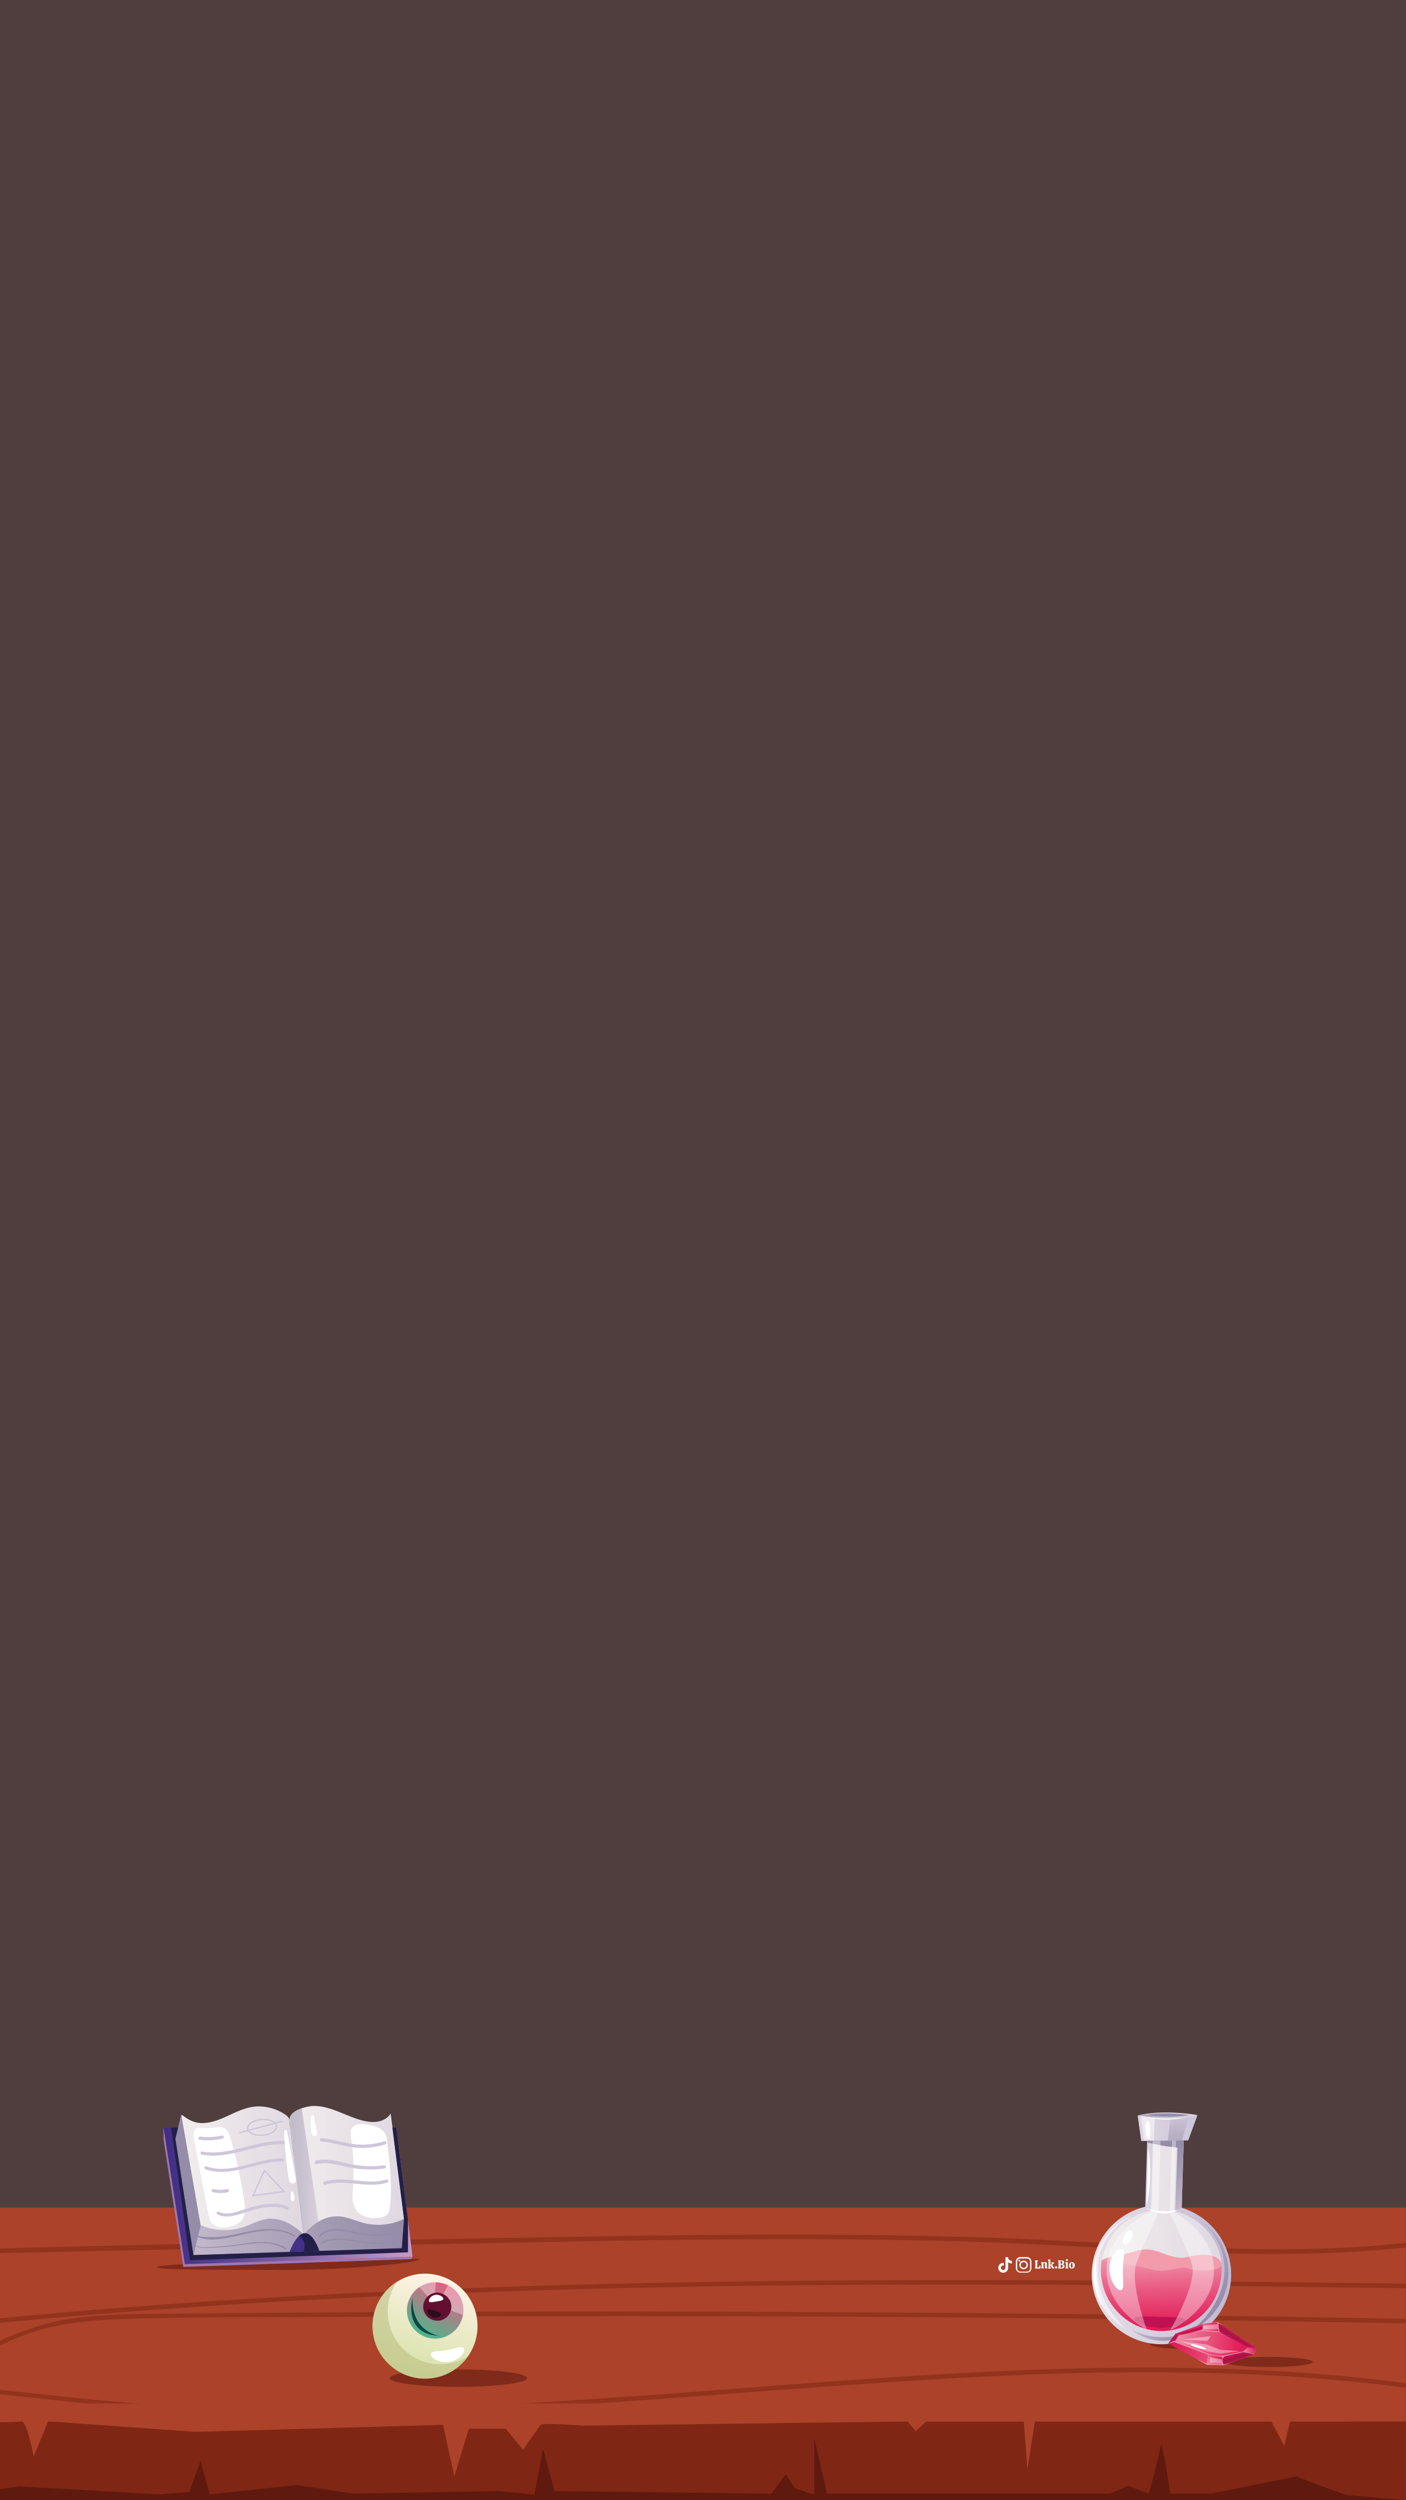 <?xml version="1.0" encoding="utf-8"?>
<!-- Generator: Adobe Illustrator 27.0.0, SVG Export Plug-In . SVG Version: 6.00 Build 0)  -->
<svg version="1.1" id="Layer_2_00000119117137276610853800000010274899971206849193_"
	 xmlns="http://www.w3.org/2000/svg" xmlns:xlink="http://www.w3.org/1999/xlink" x="0px" y="0px" viewBox="0 0 1080 1920"
	 style="enable-background:new 0 0 1080 1920;" xml:space="preserve">
<rect x="0" y="0" width="1080" height="1920" fill="#808080" stroke="none"/>
<style type="text/css">
	.st0{clip-path:url(#XMLID_00000080912766127206968130000012901786411704277947_);}
	.st1{fill:#AB4229;}
	.st2{opacity:0.58;}
	.st3{fill:#7F2714;}
	.st4{fill:#60190E;}
	.st5{opacity:0.57;fill:#60190E;enable-background:new    ;}
	.st6{fill:url(#SVGID_1_);}
	.st7{fill:url(#SVGID_00000130627683532217994450000014409243737293624452_);}
	.st8{fill:url(#SVGID_00000168837826859480080840000000671247062513072529_);}
	.st9{fill:#948CA8;}
	.st10{fill:url(#SVGID_00000083779097360221086360000011794616645148285341_);}
	.st11{fill:#232048;}
	.st12{fill:#9F76B1;}
	.st13{opacity:0.52;fill:url(#SVGID_00000120543326320212975800000013578998804470763709_);enable-background:new    ;}
	.st14{fill:#433088;}
	.st15{fill:#FFFFFF;}
	.st16{fill:#CFC6DA;}
	.st17{fill:none;stroke:#CFC6DA;stroke-width:1.09;stroke-miterlimit:10;}
	.st18{fill:none;stroke:#CFC6DA;stroke-width:1.09;stroke-linecap:round;stroke-miterlimit:10;}
	.st19{fill:url(#SVGID_00000096763506968024900950000017843972026529041309_);}
	.st20{opacity:0.59;fill:#BDC083;enable-background:new    ;}
	.st21{fill:url(#SVGID_00000041254339260193761090000003542030678934338471_);}
	.st22{fill:#074944;}
	.st23{opacity:0.36;fill:#FFFFFF;enable-background:new    ;}
	.st24{fill:#630F30;}
	.st25{fill:#2C0C1A;}
	.st26{fill:url(#SVGID_00000004520708060542655440000001272937731976360585_);}
	.st27{fill:url(#SVGID_00000178185232325319651890000018013885065616015503_);}
	.st28{fill:url(#SVGID_00000008866941257134070390000013691413293031166100_);}
	.st29{opacity:0.52;fill:url(#SVGID_00000158716198209551940390000014664056944130253718_);enable-background:new    ;}
	.st30{opacity:0.52;fill:url(#SVGID_00000056405493113696817500000007605232404550801283_);enable-background:new    ;}
	.st31{fill:url(#SVGID_00000143574989943757492400000007437749145135317672_);}
	.st32{fill:url(#SVGID_00000079475188615142580660000014559412557584930691_);}
	.st33{opacity:0.52;fill:url(#SVGID_00000032610452207249233300000017755015936950461094_);enable-background:new    ;}
	.st34{fill:url(#SVGID_00000117659935020530729730000012849544148182065554_);}
	.st35{fill:url(#SVGID_00000155142300421024725400000003303889159153187747_);}
	.st36{fill:#F29BAA;}
	.st37{fill:#C01252;}
	.st38{opacity:0.39;fill:#FFFFFF;enable-background:new    ;}
	.st39{fill:url(#SVGID_00000060727574616531888940000014769377468339509929_);}
	.st40{fill:url(#SVGID_00000069384967167659898930000007809375208721490108_);}
	.st41{fill:url(#SVGID_00000152232760169252054150000004605511112066767509_);}
	.st42{fill:url(#SVGID_00000116211943587900342330000016544607990923969688_);}
	.st43{fill:url(#SVGID_00000021114494219382170340000013422891677005108654_);}
	.st44{opacity:0.4;fill:#FFFFFF;enable-background:new    ;}
	.st45{fill:#A71640;}
	.st46{fill:#EF8AA5;}
	.st47{fill:#F7F7F7;}
</style>
<g>
	<defs>
		<rect id="XMLID_00000167392463438226168890000002338871610872007072_" width="1080" height="1920"/>
	</defs>
	<use xlink:href="#XMLID_00000167392463438226168890000002338871610872007072_"  style="overflow:visible;fill:#503E3E;"/>
	<clipPath id="XMLID_00000103263864366749162940000008798658736036849571_">
		<use xlink:href="#XMLID_00000167392463438226168890000002338871610872007072_"  style="overflow:visible;"/>
	</clipPath>
	<g style="clip-path:url(#XMLID_00000103263864366749162940000008798658736036849571_);">
		<g>
			<g>
				<g>
					<rect x="-435.8" y="1695.3" class="st1" width="1515.7" height="201.9"/>
					<g class="st2">
						<path class="st3" d="M482.1,1840.5c-102.3,7.2-205.1,12.6-307.7,9.1c-51.7-1.7-102.9-6.5-154.2-12.2
							c-51.6-5.8-102.9-9.8-154.9-10.5c-100.3-1.3-200.7-0.6-301.1-0.4v3.5c87.8,0,175.6-0.1,263.4,0.1
							c51.2,0.1,102.1,1.4,152.9,6.5c51.2,5.1,102.1,11.7,153.5,14.6c205.6,11.8,410.3-15.2,615-25.8c110.3-5.7,221.5-6.3,330.9,8.2
							v-3.5C881.8,1804,680.3,1826.6,482.1,1840.5z"/>
						<path class="st3" d="M1077.9,1780.7c-105.5-2-210.9-3.4-316.5-4.3c-105.5-0.9-211-1.3-316.5-1.3c-106,0.1-212,0.6-318.1,1.7
							c-23.3,0.2-46.8,0.2-69.9,3.4s-42.9,10.7-63.2,20.1c-23,10.7-45.5,16.6-71.8,17.1c-25,0.6-50.1-1.6-75.2-2.7
							c-94.2-4.2-188.4-6-282.8-5.4v3.5c81.2-0.5,162.5,0.7,243.6,3.8c26,0.9,51.9,2.2,77.8,3.5c23.3,1.2,47,2.1,69.9-2.5
							c22.3-4.4,40.7-15.5,61.2-23.6c23.1-9.2,48.4-12,73.6-13c51.6-2.1,103.6-1.3,155.3-1.7c53.3-0.3,106.6-0.6,159.9-0.7
							c105.5-0.2,211,0.1,316.5,0.9s211,2.1,316.5,3.9c13.2,0.2,26.4,0.5,39.6,0.7c1.3,0,2-0.8,2-1.7
							C1079.9,1781.6,1079.3,1780.7,1077.9,1780.7z"/>
						<path class="st3" d="M502.8,1753.1c-105.1,2.1-210.1,6-314.8,12.5c-52.9,3.2-105.8,7.2-158.5,11.9
							c-52.4,4.7-104.6,11-157.2,14.2c-59.4,3.6-117.5,0.9-176.1-6.9c-44-5.8-87.8-12.9-132-17.1v3.5c39.8,3.7,79.2,9.9,118.7,15.3
							c50.4,6.9,100.7,11.7,151.7,10.4c52.6-1.3,104.8-7.3,156.9-12.3c52.7-5.2,105.5-9.5,158.4-13.1
							c210.6-14.4,422.1-17.7,633.4-17.1c98.9,0.3,197.8,1.4,296.6,2.8v-3.5C887.6,1751.2,695.2,1749.2,502.8,1753.1z"/>
						<path class="st3" d="M775.2,1718.9c-104-3.9-208.2-3.3-312.2-1.6c-208.4,3.5-416.9,7.3-625.2,13.9
							c-91.2,2.9-182.4,6.6-273.5,11.5v3.5c183.9-9.9,368-14.7,552.2-18.5c103.9-2.1,207.7-4.3,311.6-6.2
							c105.2-2,210.3-3.2,315.5-0.2c111.9,3.3,225,16.7,336.5,4.5v-3.5C978.8,1733.5,876.6,1722.8,775.2,1718.9z"/>
					</g>
				</g>
				<g>
					<rect x="-435.8" y="1859.5" class="st3" width="1515.7" height="60.5"/>
					<path class="st1" d="M1041.1,1859.5H991l-4.5,18.9l-9.9-18.9H794.9l-5.7,36.8l-2.8-36.8h-74.8l-8.2,7.4l-6.3-7.4l-248.8,3.2
						c0,0-31.7-2.4-33.1-0.6c-1.3,1.8-13.4,19.2-13.4,19.2l-13.3-16.2h-28.4l-11.1,36.6l-8.7-39.6l-189.8,5.4L37,1859.4l-11.1,27
						c0,0-5.7-28.8-9.5-27s-127.7,0-129.2,0s0,37,0,37l-11.4-37.1l-143.4,6.3l-71.4-6.2h-59.5c0,0-6.2,10.7-5.7,11.8
						s-6.2-11.8-6.2-11.8h-25.3v-13.7H628.6L1041.1,1859.5z"/>
					<path class="st4" d="M-435.8,1920h1515.7c0,0-41.7-3.8-44.4-3.9c-2.8,0-39.7-14.4-39.7-14.4l-65.8,13.2h-31
						c0,0-6.7-43.7-7.4-37.2c-0.7,6.6-9.1,37.2-9.1,37.2l-15.8-6l-14.2,6H635.3l-9.9-42.8v43.6l-14.6-4.8l-7.3-10.8l-10.9,14.8
						l-166.6-2l-8.9-32.4l-6.6,35.2l-27.5-2.8l-111.7,2l-43.3-6.6l-66.9,7.2l-7.1-25.8l-8.5,24l-23.4,1.8l-107.6-6.2l-52.5,8
						c0,0-2.8-46-3.3-43.6s-4.3,41.6-4.3,41.6l-12.8-0.4l-2.4-5.6l-7.6,5.2l-101.8,2.8l-3.5-33.6l-7.9,29.6l-12.1,2l-6.6-19.3
						l-15.2,15.5l-45.9,5.2l-34.1-3.6l-22.8,4l-7.9-27.2l2.4,25.6l-48.7-6l-43,8l-20.2-18L-435.8,1920L-435.8,1920z"/>
				</g>
			</g>
			<g>
				<path class="st5" d="M322.2,1735.1c0-2.1-45.2,2.2-100.8,2.2s-100.8,1.7-100.8,3.7s40.3,2.1,96,2.1
					C272.3,1743.2,322.2,1737.2,322.2,1735.1z"/>
				<g>
					<g>
						
							<linearGradient id="SVGID_1_" gradientUnits="userSpaceOnUse" x1="125.6" y1="2766.25" x2="316.9" y2="2766.25" gradientTransform="matrix(1 0 0 1 0 -1080)">
							<stop  offset="1.396610e-02" style="stop-color:#422E86"/>
							<stop  offset="0.19" style="stop-color:#543D8F"/>
							<stop  offset="0.543" style="stop-color:#8363A6"/>
							<stop  offset="0.964" style="stop-color:#C297C5"/>
						</linearGradient>
						<polygon class="st6" points="125.6,1633.8 304.5,1633.8 316.9,1733 142,1738.7 						"/>
						
							<linearGradient id="SVGID_00000044173151020494125960000012407379696118401191_" gradientUnits="userSpaceOnUse" x1="134.7" y1="2760.35" x2="310.3" y2="2760.35" gradientTransform="matrix(1 0 0 1 0 -1080)">
							<stop  offset="0" style="stop-color:#C7BCCE"/>
							<stop  offset="0.638" style="stop-color:#A39AB3"/>
							<stop  offset="1" style="stop-color:#948CA8"/>
						</linearGradient>
						<path style="fill:url(#SVGID_00000044173151020494125960000012407379696118401191_);" d="M310.3,1703.9l-8.4-66.1l-8.8-5.7
							c0,0-2.7,15.2-23.8,5.9c-31.8-14.3-44.1,3.6-44.1,3.6l7.8,59.2l-9.6-59.3c0,0-18.2-17.5-47.1-2.4
							c-19.3,10-36.4-10.1-36.4-10.1l-5.2,13.2l13.8,89.5l159.9-5.4L310.3,1703.9z"/>
						<g>
							
								<linearGradient id="SVGID_00000178889863980988109620000018327334796476405916_" gradientUnits="userSpaceOnUse" x1="139.441" y1="2746.726" x2="233.1" y2="2746.726" gradientTransform="matrix(1 0 0 1 0 -1080)">
								<stop  offset="0" style="stop-color:#F1EDED"/>
								<stop  offset="0.729" style="stop-color:#E5DEE5"/>
								<stop  offset="1" style="stop-color:#E0D7E1"/>
							</linearGradient>
							<path style="fill:url(#SVGID_00000178889863980988109620000018327334796476405916_);" d="M221.8,1626.5
								c-0.1-0.1-0.1-0.2-0.2-0.3c-0.5-0.9-1.3-1.4-2.1-2.1c-7.3-5.1-16.7-7.5-25.5-6.2c-6.5,1-12.5,3.9-18.4,6.6
								c-5.9,2.8-12.1,5.4-18.6,5.8c-7,0.5-12-2.1-17.3-6.3c-0.9,2.3,0.8,6.9,1.2,9.6c0.6,3.5,1.2,6.9,1.8,10.4
								c1.3,7.2,2.5,14.4,3.8,21.6c2.5,14.4,5.1,28.7,7.5,43.1c10.6,4.6,22.9,5.1,33.7,1.3c5.7-2,11.1-5.1,17.1-6
								c10.5-1.5,20.8,4.4,28.3,11.9c-3.6-28.9-7.2-57.9-10.7-86.8C222.4,1628.3,222.3,1627.4,221.8,1626.5z"/>
							<polygon class="st9" points="154.1,1708.9 139.2,1623.8 134.7,1642.3 148.6,1731.8 							"/>
						</g>
						
							<linearGradient id="SVGID_00000116921543670813688930000013277407944193906853_" gradientUnits="userSpaceOnUse" x1="222.385" y1="2746.599" x2="310.4" y2="2746.599" gradientTransform="matrix(1 0 0 1 0 -1080)">
							<stop  offset="0" style="stop-color:#F1EDED"/>
							<stop  offset="0.729" style="stop-color:#E5DEE5"/>
							<stop  offset="1" style="stop-color:#E0D7E1"/>
						</linearGradient>
						<path style="fill:url(#SVGID_00000116921543670813688930000013277407944193906853_);" d="M222.5,1626.4
							c1.5-6.2,13.3-9.1,18.3-9.2c6.8-0.1,13.4,2.1,19.7,4.6c6.3,2.5,12.6,5.4,19.2,6.9c3.7,0.8,7.5,1.2,11.2,0.4
							c3.7-0.8,7.2-2.8,9.2-6.1c3.4,27,6.9,53.9,10.3,80.9c-9.3,4.6-20.4,5.8-30.5,3.3c-6.8-1.7-13.2-5-20.2-5.2
							c-10.3-0.5-20,5.9-26.4,14c-3.6-29.2-7.2-58.3-10.8-87.5C222.3,1627.8,222.4,1627,222.5,1626.4z"/>
						<polygon class="st11" points="136.8,1633.8 134.7,1642.3 148.6,1731.8 308.6,1726.4 310.3,1703.9 301.4,1633.8 304.5,1633.8 
							313.4,1704.8 313.4,1729.6 145.9,1735.7 131.4,1633.8 						"/>
						<polygon class="st12" points="316.9,1733 142,1738.7 125.6,1633.8 125.6,1642.9 140.8,1740.8 316.1,1734.8 						"/>
						
							<linearGradient id="SVGID_00000164498284131114283820000004819458669642941091_" gradientUnits="userSpaceOnUse" x1="222.514" y1="2748.3" x2="244.539" y2="2748.3" gradientTransform="matrix(1 0 0 1 0 -1080)">
							<stop  offset="0" style="stop-color:#948CA8"/>
							<stop  offset="0.362" style="stop-color:#A39AB3"/>
							<stop  offset="1" style="stop-color:#C7BCCE"/>
						</linearGradient>
						
							<path style="opacity:0.52;fill:url(#SVGID_00000164498284131114283820000004819458669642941091_);enable-background:new    ;" d="
							M233.3,1717.5l-10.7-91.1c0,0,0.4-4.3,9.2-7.3l12.9,87C244.5,1706.1,236.6,1710.4,233.3,1717.5z"/>
						<path class="st14" d="M245.3,1728.6l-22.9,0.8C222.4,1729.4,233.5,1697.4,245.3,1728.6z"/>
						<path class="st11" d="M245.3,1728.6c0,0-6.4-20.1-15.8-11.4c0,0,6.7,2.3,3.7,11.8L245.3,1728.6z"/>
						<path class="st15" d="M271.1,1680.3c-0.4,5.4-0.9,11.2,1.9,15.9c3.8,6.4,12.6,8.2,19.8,6.6c1.7-0.4,3.6-1.1,4.8-2.4
							c1.3-1.5,1.7-3.6,1.9-5.7c2-16.5-0.1-33.2-2.1-49.7c-0.3-2.6-0.6-5.2-2.1-7.4c-2.2-3.3-6.5-4.6-10.3-5.6
							c-5-1.3-15.6-2.1-15.7,5.5c0,4.3,1.1,8.6,1.5,12.9c0.4,4.7,0.7,9.5,0.8,14.2C271.6,1669.7,271.5,1675,271.1,1680.3z"/>
						<path class="st15" d="M160.2,1700.5c0.4,2.2,0.9,4.5,2.2,6.3c3.2,4.3,9.6,4.3,14.8,2.9c2.5-0.6,5.1-1.5,7.1-3.3
							c4.5-4,4.1-11.1,3.2-17.1c-1.7-11.1-3.8-21.9-6.5-32.8c-1.3-5.4-2.8-10.9-4.5-16.3c-0.9-2.8-2.3-5.4-5.2-6.3
							c-2.7-0.8-5.7-0.2-8.4,0.1c-1.7,0.2-3.6,0.3-5.4,0.3c-2,0-4.6-0.8-6.4,0.1c-3.6,1.7-2.2,7.5-1.6,10.5c1.1,5.7,2.1,11.4,3.2,17
							c2.2,11.4,4.3,22.9,6.6,34.3C159.7,1697.7,159.9,1699.1,160.2,1700.5z"/>
						<g>
							<path class="st9" d="M150.4,1717.4c2.4,1,5,1.7,7.7,2.1c2.6,0.4,5.2,0.4,7.9,0.2c5.4-0.4,10.7-1.5,15.9-2.7
								c9.6-2.2,19.3-4.7,29.3-4c5.2,0.4,10.3,1.8,14.8,4.6c0.6,0.3,1-0.5,0.5-0.8c-7.9-5.1-17.5-5.6-26.6-4.7
								c-10.4,1.2-20.4,4.5-30.9,5.6c-3.1,0.3-6.1,0.2-9.2,0.2c-3.1,0-6.2-0.3-9.2-1.2C150.3,1716.7,150,1717.2,150.4,1717.4
								L150.4,1717.4z"/>
						</g>
						<g>
							<path class="st9" d="M148.7,1723.7c3.1,2.6,7.3,2.7,11.1,2.6c5.1-0.2,10.2-0.6,15.2-1c9.9-1,19.9-3.4,29.8-2.6
								c5.1,0.4,10.1,1.8,14.4,4.6c0.6,0.4,1.3-0.6,0.6-1c-7.9-4.8-17.4-5.1-26.4-4.2c-5,0.6-9.9,1.4-14.9,2.1
								c-5.1,0.6-10,1.1-15.1,1.3c-4.7,0.2-10.6,1.1-14.4-2.1C148.9,1723,148.5,1723.4,148.7,1723.7L148.7,1723.7z"/>
						</g>
						<g>
							<path class="st9" d="M308.5,1713.2c-8.8,2.2-18,2.9-27,2.1c-4.6-0.4-9-1.4-13.4-2.4c-4.1-0.9-8.3-1.7-12.6-1.1
								c-3.9,0.5-7.9,2.1-10.6,5.2c-0.6,0.6,0.4,1.6,0.9,0.9c5.4-6.4,14.8-5.3,22.1-3.7c4.3,0.9,8.6,1.9,12.9,2.3
								c4.4,0.4,8.8,0.5,13.2,0.2c4.9-0.4,9.8-1.4,14.5-2.8C309.1,1713.7,308.9,1713,308.5,1713.2L308.5,1713.2z"/>
						</g>
						<g>
							<path class="st9" d="M300,1720.4c-7,2.8-14.7,2-21.9,0.8c-6.9-1.2-13.9-2.7-21-2.1c-3.7,0.3-7.4,1.3-10.7,3.1
								c-0.6,0.3-0.1,1.1,0.5,0.8c6.2-3.4,13.5-3.3,20.4-2.5c7,0.9,14.1,2.5,21.2,2.5c3.9,0,8-0.6,11.6-2.1
								C300.4,1720.7,300.3,1720.3,300,1720.4L300,1720.4z"/>
						</g>
						<g>
							<path class="st16" d="M153.2,1643.1c5.9,0.9,11.9,0.6,17.8-0.8c1.5-0.4,0.9-2.8-0.6-2.4c-5.4,1.3-11,1.6-16.4,0.8
								c-0.6-0.1-1.3,0.2-1.5,0.9S152.6,1643.1,153.2,1643.1L153.2,1643.1z"/>
						</g>
						<g>
							<path class="st16" d="M154.9,1654.6c17.1,3.2,33.6-4.3,50.1-7.1c4.7-0.8,9.4-1.1,14.1-0.8c1.6,0.1,1.6-2.4,0-2.4
								c-17.1-1.3-32.9,6.6-49.7,8.3c-4.7,0.5-9.3,0.5-14-0.4C154,1651.9,153.4,1654.3,154.9,1654.6L154.9,1654.6z"/>
						</g>
						<g>
							<path class="st16" d="M157.9,1665.9c15.2,5.3,30.9-1.5,45.7-4.6c4.3-0.9,8.8-1.5,13.3-1.4c1.6,0,1.6-2.4,0-2.4
								c-15.7-0.2-30.2,7.7-45.9,8c-4.3,0.1-8.4-0.5-12.5-1.8C157,1663,156.4,1665.4,157.9,1665.9L157.9,1665.9z"/>
						</g>
						<g>
							<path class="st16" d="M163.5,1683.4c3.8,0.9,7.7,0.9,11.5,0.1c0.6-0.2,1-0.9,0.9-1.5c-0.2-0.7-0.9-1-1.5-0.9
								c-3.4,0.7-6.9,0.7-10.2-0.1c-0.6-0.2-1.3,0.2-1.5,0.9C162.4,1682.5,162.8,1683.2,163.5,1683.4L163.5,1683.4z"/>
						</g>
						<g>
							<path class="st16" d="M167,1700.5c6.6,3.3,13.8,0.9,20.3-1.2c6.9-2.3,14-4.4,21.3-4.6c4-0.1,8.1,0.5,11.8,2
								c0.6,0.2,1.3-0.2,1.5-0.9c0.2-0.7-0.2-1.3-0.9-1.5c-6.8-2.7-14.2-2.4-21.2-1c-3.6,0.7-7.1,1.7-10.5,2.8
								c-3.4,1-6.7,2.3-10.2,3.1c-3.6,0.8-7.5,0.9-10.9-0.7C166.9,1697.7,165.6,1699.8,167,1700.5L167,1700.5z"/>
						</g>
						<g>
							<path class="st16" d="M246.9,1644.5c6.5,0.5,12.8,2.4,19.2,3.6c6.3,1.3,12.8,1.7,19.2,0.9c3.6-0.5,7.3-1.2,10.7-2.3
								c1.5-0.5,0.9-2.8-0.6-2.4c-6.1,1.9-12.4,2.8-18.8,2.6c-6.5-0.2-12.6-1.8-18.9-3.2c-3.6-0.8-7.2-1.4-10.8-1.7
								C245.3,1642,245.3,1644.4,246.9,1644.5L246.9,1644.5z"/>
						</g>
						<g>
							<path class="st16" d="M243.2,1661.9c6.6-1.7,13.4-0.2,19.9,1.3c6.8,1.6,13.6,2.8,20.5,2.8c4,0.1,8-0.2,11.9-0.8
								c0.6-0.1,1-0.9,0.9-1.5c-0.2-0.7-0.9-0.9-1.5-0.9c-6.9,0.9-14,0.9-20.9-0.1c-6.8-0.9-13.3-3.2-20.1-4
								c-3.8-0.5-7.6-0.4-11.3,0.6C241.1,1660,241.7,1662.3,243.2,1661.9L243.2,1661.9z"/>
						</g>
						<g>
							<path class="st16" d="M249.9,1677.7c12.1-3.7,24.8,0.4,37.1,0c3.6-0.1,7-0.6,10.4-1.6c1.5-0.5,0.9-2.8-0.6-2.4
								c-12.1,3.7-24.8-0.4-37.1,0c-3.6,0.1-7,0.6-10.4,1.6C247.8,1675.8,248.4,1678.2,249.9,1677.7L249.9,1677.7z"/>
						</g>
						<polygon class="st17" points="203.1,1666.8 194.3,1686.2 218.2,1682.9 						"/>
						<path class="st17" d="M212.3,1632.8c0.2,3.4-4.5,6.5-10.6,6.9s-11.2-1.9-11.5-5.2c-0.2-3.4,4.5-6.5,10.6-6.9
							C206.9,1627.1,212.1,1629.4,212.3,1632.8z"/>
						<line class="st18" x1="184.3" y1="1637.7" x2="216.8" y2="1629"/>
					</g>
					<g>
						<path class="st15" d="M218.6,1636c-0.3,0.5-0.3,1-0.3,1.6c0,0.7,0,1.4,0,2.1c0,1.3,0.1,2.5,0.2,3.7c0.1,2.5,0.3,5.1,0.6,7.6
							c0.5,5.2,0.9,10.4,1.7,15.6c0.2,1.4,0.4,2.8,0.6,4.2c0.2,1.5,0.3,3.4,1.1,4.7c0.6,0.9,1.6,1.3,2.6,1.3c0.9-0.2,2-0.9,2.1-1.9
							c0.2-1.6-0.2-3.1-0.5-4.7c-0.2-1.3-0.5-2.4-0.7-3.7c-0.5-2.5-0.9-5-1.4-7.5c-0.9-5-1.7-10-2.7-15c-0.2-1.3-0.6-2.8-0.8-4.1
							c-0.2-0.7-0.2-1.5-0.4-2.2c-0.2-0.6-0.2-1.4-0.8-1.9C219.5,1635.5,219,1635.6,218.6,1636L218.6,1636z"/>
					</g>
					<g>
						<path class="st15" d="M223.4,1683.9c0,0.7-0.1,1.4,0,2.1s0,1.4-0.1,2.2c0-0.2,0-0.2,0.1-0.4c0,0.2-0.1,0.5-0.1,0.6
							c-0.1,0.5,0,1.1,0.4,1.4c0,0,0,0,0.1,0c0.4,0.3,0.9,0.6,1.3,0.4l0,0c0.3-0.1,0.6-0.2,0.8-0.6s0.3-0.6,0.3-0.9
							c0.1-0.9,0.1-1.8-0.1-2.8c0-0.2-0.1-0.5-0.1-0.7c-0.1-0.3-0.2-0.6-0.4-0.8c-0.2-0.4-0.4-0.7-0.7-1.1c-0.2-0.3-0.6-0.6-0.9-0.4
							C223.7,1683.2,223.4,1683.5,223.4,1683.9L223.4,1683.9z"/>
					</g>
					<g>
						<path class="st15" d="M238.9,1625.3c-0.3,2.3-0.5,4.6-0.3,6.9c0.1,1.1,0.2,2.3,0.3,3.4c0.1,0.6,0.2,1.3,0.2,1.9
							c0.1,0.7,0.5,1.3,0.8,2c0.9,1.7,3.6,0.9,3.6-0.9c0-2.3-0.8-4.5-1.2-6.8c-0.4-2.1-0.8-4.3-1-6.4
							C241.1,1623.7,239,1623.8,238.9,1625.3L238.9,1625.3z"/>
					</g>
				</g>
			</g>
			<g>
				<path class="st5" d="M352.1,1819.5c-29.1,0-52.7,3-52.7,6.7s23.6,6.7,52.7,6.7s52.7-3,52.7-6.7S381.1,1819.5,352.1,1819.5z"/>
				<g>
					<g>
						
							<linearGradient id="SVGID_00000176005340213303282590000016175024014501582231_" gradientUnits="userSpaceOnUse" x1="2013.684" y1="1831.729" x2="2087.334" y2="1864.521" gradientTransform="matrix(0.165 0.986 -0.986 0.165 1811.177 -540.873)">
							<stop  offset="3.724170e-03" style="stop-color:#FFF3E6"/>
							<stop  offset="0.993" style="stop-color:#D5E1A6"/>
						</linearGradient>
						<circle style="fill:url(#SVGID_00000176005340213303282590000016175024014501582231_);" cx="326.5" cy="1786.3" r="40.3"/>
						<path class="st20" d="M359.4,1809.6c-4.3,2.7-9.2,4.6-14.6,5.4c-21.9,3.7-42.8-11.1-46.4-33.2c-1.8-10.9,0.9-21.6,6.8-29.9
							c-13.5,8.4-21.3,24.3-18.6,41c3.7,21.9,24.5,36.8,46.4,33.2C344.2,1824.3,353.5,1818.1,359.4,1809.6z"/>
					</g>
					
						<linearGradient id="SVGID_00000008115058381751946410000005375094538874693273_" gradientUnits="userSpaceOnUse" x1="2022.881" y1="1825.237" x2="2056.936" y2="1851.843" gradientTransform="matrix(0.165 0.986 -0.986 0.165 1811.177 -540.873)">
						<stop  offset="1.700000e-07" style="stop-color:#EA5B83"/>
						<stop  offset="0.996" style="stop-color:#4FB58C"/>
					</linearGradient>
					<path style="fill:url(#SVGID_00000008115058381751946410000005375094538874693273_);" d="M337.8,1795.6
						c-11.8,2-22.9-6-24.9-17.8s6-22.9,17.8-24.9s22.9,6,24.9,17.8C357.5,1782.5,349.5,1793.6,337.8,1795.6z"/>
					<path class="st22" d="M316.9,1764.6c0,0-7.8,27.7,20.5,29.2C337.5,1793.8,316,1790.9,316.9,1764.6z"/>
					<path class="st23" d="M335.7,1770.2l19.8,7.5c0,0,3.1-13.7-11.4-22.7L335.7,1770.2z"/>
					<path class="st23" d="M333.2,1768.4l1.7-15.8c0,0-6.2-0.9-12.9,3.8L333.2,1768.4z"/>
					<path class="st24" d="M337.7,1782c-5.9,0.9-11.4-3-12.5-8.8c-0.9-5.9,3-11.4,8.8-12.5c5.9-0.9,11.4,3,12.5,8.8
						C347.6,1775.5,343.5,1781.1,337.7,1782z"/>
					<path class="st15" d="M335.2,1767.4c-3.1,0.5-5.5,1-5.8-0.4c-0.2-1.4,1.8-4.2,4.9-4.7s5.9,1.3,6.2,2.8
						C340.8,1766.6,338.2,1766.9,335.2,1767.4z"/>
					<path class="st25" d="M334.1,1774.6c2.9,0.9,5.4,1.7,4.9,3c-0.5,1.4-3.6,2.8-6.5,1.9s-4.6-3.9-4.1-5.4
						C328.8,1772.8,331.1,1773.6,334.1,1774.6z"/>
					<path class="st15" d="M345.1,1813.7c-7,1.2-13.5-2.3-14.1-5.5s4.8-2.3,11.8-3.4c7-1.2,13.2-4.1,13.7-0.9
						C357.2,1807.1,352.1,1812.6,345.1,1813.7z"/>
				</g>
			</g>
			<g>
				<path class="st5" d="M974.7,1809.9c-18.6,0-33.6,1.7-33.6,3.9c0,2.2,15.1,3.9,33.6,3.9c18.6,0,33.6-1.7,33.6-3.9
					C1008.4,1811.6,993.3,1809.9,974.7,1809.9z"/>
				<path class="st5" d="M915.8,1796.4c-17.8,0-32.4,1.7-32.4,3.8c0,2.1,14.5,3.8,32.4,3.8c17.8,0,32.4-1.7,32.4-3.8
					S933.7,1796.4,915.8,1796.4z"/>
				<g>
					<g>
						<g>
							
								<linearGradient id="SVGID_00000165924544297151421680000005791476414741315734_" gradientUnits="userSpaceOnUse" x1="841.999" y1="2679.262" x2="949.154" y2="2679.262" gradientTransform="matrix(1 3.040000e-02 -3.040000e-02 1 79.527 -993.211)">
								<stop  offset="0" style="stop-color:#E5DFE7"/>
								<stop  offset="0.444" style="stop-color:#D7D0DF"/>
								<stop  offset="1" style="stop-color:#C0B7D2"/>
							</linearGradient>
							<path style="fill:url(#SVGID_00000165924544297151421680000005791476414741315734_);" d="M907.7,1695.4l1.6-51.7h3.4
								l7.1-19.3l-45.9,0.2l2.7,19.5l4.6-0.1l-1.5,50.6c-22.9,5.5-40.3,25.7-41.1,50.4c-0.9,29.6,22.3,54.2,51.9,55.2
								c29.6,0.9,54.2-22.3,55.2-51.9C946.4,1723.5,930.3,1702.3,907.7,1695.4z"/>
							
								<linearGradient id="SVGID_00000113327281716118415510000008077205832429397397_" gradientUnits="userSpaceOnUse" x1="873.518" y1="2591.739" x2="919.393" y2="2591.739" gradientTransform="matrix(1 3.040000e-02 -3.040000e-02 1 79.527 -993.211)">
								<stop  offset="0" style="stop-color:#B5AAC3"/>
								<stop  offset="0.919" style="stop-color:#DED7E5"/>
								<stop  offset="1" style="stop-color:#E2DBE8"/>
							</linearGradient>
							<path style="fill:url(#SVGID_00000113327281716118415510000008077205832429397397_);" d="M873.8,1624.4
								c0,0,23.4,5.5,45.9-0.2C919.8,1624.2,894.3,1619.5,873.8,1624.4z"/>
							
								<linearGradient id="SVGID_00000115510505403650899830000006627919005057389486_" gradientUnits="userSpaceOnUse" x1="849.205" y1="2684.488" x2="942.051" y2="2684.488" gradientTransform="matrix(1 3.040000e-02 -3.040000e-02 1 79.527 -993.211)">
								<stop  offset="0" style="stop-color:#F1EDED"/>
								<stop  offset="0.729" style="stop-color:#E5DEE5"/>
								<stop  offset="1" style="stop-color:#E0D7E1"/>
							</linearGradient>
							<path style="fill:url(#SVGID_00000115510505403650899830000006627919005057389486_);" d="M902.7,1698.2l1.7-53.4l-18.3,0.3
								l-1.6,52.5c-21.4,3.6-37.9,21.9-38.6,44.4c-0.8,25.6,19.3,47,45,47.8c25.6,0.8,47-19.3,47.8-45
								C939.2,1722.3,923.8,1703.1,902.7,1698.2z"/>
							<path class="st9" d="M880.1,1624.4c0,0,19.8,2.3,33.6-0.1C913.8,1624.4,895.9,1621.4,880.1,1624.4z"/>
							
								<linearGradient id="SVGID_00000125565497787123939910000010324556596789526975_" gradientUnits="userSpaceOnUse" x1="902.82" y1="2612.093" x2="906.102" y2="2591.371" gradientTransform="matrix(1 3.040000e-02 -3.040000e-02 1 79.527 -993.211)">
								<stop  offset="0" style="stop-color:#948CA8"/>
								<stop  offset="0.362" style="stop-color:#A39AB3"/>
								<stop  offset="1" style="stop-color:#C7BCCE"/>
							</linearGradient>
							
								<path style="opacity:0.52;fill:url(#SVGID_00000125565497787123939910000010324556596789526975_);enable-background:new    ;" d="
								M913.1,1625.6l-5.1,18.1c0,0-6.7,0.2-11,0.2l2-17C898.8,1627,910.3,1626.1,913.1,1625.6z"/>
							
								<linearGradient id="SVGID_00000054253807652170809310000011109662696222632890_" gradientUnits="userSpaceOnUse" x1="879.792" y1="2611.82" x2="882.733" y2="2593.249" gradientTransform="matrix(1 3.040000e-02 -3.040000e-02 1 79.527 -993.211)">
								<stop  offset="0" style="stop-color:#FFFDF8"/>
								<stop  offset="0.888" style="stop-color:#FFFFFE"/>
								<stop  offset="1" style="stop-color:#FFFFFF"/>
							</linearGradient>
							
								<path style="opacity:0.52;fill:url(#SVGID_00000054253807652170809310000011109662696222632890_);enable-background:new    ;" d="
								M876.4,1625l2.4,18.9c0,0,5.1,0,7.4,0l0.9-17.5C887.4,1626.4,878.2,1625.5,876.4,1625z"/>
							
								<linearGradient id="SVGID_00000129924094964360640780000005145459359843369148_" gradientUnits="userSpaceOnUse" x1="892.515" y1="2625.16" x2="920.61" y2="2649.582" gradientTransform="matrix(1 3.040000e-02 -3.040000e-02 1 79.527 -993.211)">
								<stop  offset="0" style="stop-color:#948CA8"/>
								<stop  offset="0.362" style="stop-color:#A39AB3"/>
								<stop  offset="1" style="stop-color:#C7BCCE"/>
							</linearGradient>
							<polygon style="fill:url(#SVGID_00000129924094964360640780000005145459359843369148_);" points="907.7,1695.4 902.7,1698.2 
								904.7,1643.8 909.3,1643.6 							"/>
							<path class="st9" d="M881.1,1643.9c0,0,17.4,0.2,28.2-0.3l-0.2,5.9c0,0-13-0.4-28.1-4.4L881.1,1643.9z"/>
							
								<linearGradient id="SVGID_00000142886720981854544180000000551652720944007824_" gradientUnits="userSpaceOnUse" x1="898.803" y1="2692.665" x2="945.037" y2="2732.856" gradientTransform="matrix(1 3.040000e-02 -3.040000e-02 1 79.527 -993.211)">
								<stop  offset="0" style="stop-color:#C7BCCE"/>
								<stop  offset="0.638" style="stop-color:#A39AB3"/>
								<stop  offset="1" style="stop-color:#948CA8"/>
							</linearGradient>
							<path style="fill:url(#SVGID_00000142886720981854544180000000551652720944007824_);" d="M917.4,1702.3
								c0.9,1.2,3.2,2.2,4.5,3.2c1.5,1.2,3,2.4,4.3,3.7c2.8,2.7,5.3,5.8,7.3,9.1c4.8,7.7,7.3,16.8,7.1,25.8
								c-0.2,8.8-3,17.4-7.5,25.1c-4.4,7.7-10.4,14.3-17.2,20c10.8-5.4,19.6-14.7,24.1-25.8c4.6-11.1,4.8-24,0.6-35.3
								c-4-10.7-12.1-20-22.3-25.3C918.1,1702.5,917.7,1702.3,917.4,1702.3z"/>
							
								<linearGradient id="SVGID_00000074404444795684524270000008708441282434401469_" gradientUnits="userSpaceOnUse" x1="843.419" y1="2713.35" x2="871.037" y2="2713.35" gradientTransform="matrix(1 3.040000e-02 -3.040000e-02 1 79.527 -993.211)">
								<stop  offset="0" style="stop-color:#FFFDF8"/>
								<stop  offset="0.888" style="stop-color:#FFFFFE"/>
								<stop  offset="1" style="stop-color:#FFFFFF"/>
							</linearGradient>
							
								<path style="opacity:0.52;fill:url(#SVGID_00000074404444795684524270000008708441282434401469_);enable-background:new    ;" d="
								M868.9,1701.9c-0.9,1.2-3.4,2-4.7,2.8c-1.6,1-3.2,2.2-4.6,3.5c-3,2.5-5.6,5.4-7.9,8.6c-5.2,7.4-8.3,16.3-8.6,25.3
								c-0.3,8.8,2,17.6,5.9,25.5s9.6,14.8,15.9,21c-10.4-6-18.6-15.9-22.5-27.2c-3.9-11.4-3.3-24.2,1.6-35.3
								c4.7-10.5,13.3-19.3,23.8-24C868.2,1702,868.6,1701.8,868.9,1701.9z"/>
							
								<linearGradient id="SVGID_00000049915363213750586270000008144772301889219774_" gradientUnits="userSpaceOnUse" x1="883.433" y1="2745.963" x2="909.042" y2="2768.225" gradientTransform="matrix(1 3.040000e-02 -3.040000e-02 1 79.527 -993.211)">
								<stop  offset="0" style="stop-color:#C7BCCE"/>
								<stop  offset="0.638" style="stop-color:#A39AB3"/>
								<stop  offset="1" style="stop-color:#948CA8"/>
							</linearGradient>
							<path style="fill:url(#SVGID_00000049915363213750586270000008144772301889219774_);" d="M869,1789.1c0,0,21.9,18.2,45,1.3
								C914,1790.5,893.4,1801,869,1789.1z"/>
							<path class="st15" d="M842.3,1730.9c0,0-7.6,20.9,4.7,40.3C847.1,1771.1,840,1753.1,842.3,1730.9z"/>
							<path class="st15" d="M882.1,1648.8l-1.3,45.3C880.8,1694.1,885.9,1674.9,882.1,1648.8z"/>
							<path class="st15" d="M883.5,1635.3c0.2,3.8-0.6,6.9-1.6,6.9c-1,0.1-2-3-2.1-6.7c-0.2-3.8,0.6-6.9,1.6-6.9
								C882.4,1628.5,883.4,1631.5,883.5,1635.3z"/>
							<path class="st15" d="M875.8,1624.8c0,0,17.3,5.6,35.7,1C911.5,1625.9,893.8,1628.5,875.8,1624.8z"/>
							<path class="st15" d="M880.7,1695.8c0,0,13.1,8.4,24.5,0.9C905.2,1696.8,894.3,1700.2,880.7,1695.8z"/>
							
								<linearGradient id="SVGID_00000091003963741867593550000015495180605814944925_" gradientUnits="userSpaceOnUse" x1="894.797" y1="2701.656" x2="898.68" y2="2757.198" gradientTransform="matrix(1 3.040000e-02 -3.040000e-02 1 79.527 -993.211)">
								<stop  offset="3.631280e-02" style="stop-color:#EF8AA5"/>
								<stop  offset="0.409" style="stop-color:#E95781"/>
								<stop  offset="0.793" style="stop-color:#E32960"/>
								<stop  offset="0.986" style="stop-color:#E11753"/>
							</linearGradient>
							<path style="fill:url(#SVGID_00000091003963741867593550000015495180605814944925_);" d="M846,1736.1c0,0.6,0,1-0.1,1.6
								c-3,28.9,19.2,51.5,44.8,52.3s48.6-19.7,47.8-49.1c0-0.6-0.2-1.5-0.2-2.1L846,1736.1z"/>
							<path class="st36" d="M846,1736.1c0,0,29.9,3.9,39.6,6.9c9.7,3,20.9-3.6,27-1c6.1,2.5,26,2.5,25.7-3.2
								c-0.2-4.9-8.9-9.8-24.9-5.8c-16,3.9-24.2-9.3-40.1-4.6C857.6,1733.1,848.6,1733.1,846,1736.1z"/>
							<path class="st37" d="M910.4,1781.8c-0.1,2.6-9,6.1-19.8,5.8c-10.8-0.3-19.5-4.3-19.4-6.9s8.5-1.8,19.3-1.5
								C901.3,1779.5,910.5,1779.2,910.4,1781.8z"/>
							<path class="st38" d="M903.3,1643.9l-1.7,54.8c0,0,32.4,16.3,30.9,46.5s-33.7,44.2-33.7,44.2s21.3-35.8,16.7-50.8
								s-16.9-39.1-16.9-39.1l1.7-55.6H903.3z"/>
							<path class="st38" d="M885.4,1644l-1.7,54.4c0,0-33.3,14.3-33.7,44.5s30.9,46.2,30.9,46.2s-13.4-36.6-7.9-51.3
								c5.5-14.7,16.7-38.4,16.7-38.4l1.7-55.3L885.4,1644L885.4,1644z"/>
							<path class="st15" d="M862.5,1742.4c-0.2,8.8,1.7,16.3-1.9,16.2c-3.6-0.1-8.6-8.4-8.4-17.2c0.2-8.8,5.8-14.5,9.3-14.4
								C865.1,1727.1,862.8,1733.7,862.5,1742.4z"/>
							<path class="st15" d="M868.9,1719.6c-1.4,2.9-3.8,4.7-5.3,3.9c-1.4-0.7-1.5-3.7,0-6.6c1.4-2.9,3.8-4.7,5.3-3.9
								C870.4,1713.8,870.4,1716.7,868.9,1719.6z"/>
						</g>
					</g>
				</g>
				<g>
					<g>
						
							<linearGradient id="SVGID_00000165929292157068182850000007860276254612156837_" gradientUnits="userSpaceOnUse" x1="-1056.622" y1="1342.929" x2="-1063.639" y2="1409.695" gradientTransform="matrix(9.030000e-02 -0.996 0.996 9.030000e-02 -343.339 619.614)">
							<stop  offset="1.396600e-02" style="stop-color:#E11753"/>
							<stop  offset="0.207" style="stop-color:#E32960"/>
							<stop  offset="0.591" style="stop-color:#E95781"/>
							<stop  offset="0.964" style="stop-color:#EF8AA5"/>
						</linearGradient>
						<polygon style="fill:url(#SVGID_00000165929292157068182850000007860276254612156837_);" points="897.4,1799.6 927,1815.9 
							939.4,1816.3 963.4,1808.1 965.1,1803.3 935.4,1783.3 923.9,1784.5 903,1792.1 						"/>
						
							<linearGradient id="SVGID_00000064350460856849134400000016386444249489786771_" gradientUnits="userSpaceOnUse" x1="-1056.93" y1="1347.437" x2="-1062.757" y2="1402.884" gradientTransform="matrix(9.030000e-02 -0.996 0.996 9.030000e-02 -343.339 619.614)">
							<stop  offset="3.631280e-02" style="stop-color:#EF8AA5"/>
							<stop  offset="0.409" style="stop-color:#E95781"/>
							<stop  offset="0.793" style="stop-color:#E32960"/>
							<stop  offset="0.986" style="stop-color:#E11753"/>
						</linearGradient>
						<polygon style="fill:url(#SVGID_00000064350460856849134400000016386444249489786771_);" points="902.2,1798.6 905.2,1793.3 
							924,1790 936.4,1791.1 958.2,1802.8 955.2,1806.1 938.6,1809.9 927.7,1808.1 						"/>
						<polygon class="st37" points="936.4,1791.1 935.4,1783.3 965.1,1803.3 958.2,1802.8 						"/>
						<polygon class="st37" points="955.2,1806.1 938.6,1809.9 939.9,1816.3 963.4,1808.1 						"/>
						
							<linearGradient id="SVGID_00000083083972291397640070000013257609894275505808_" gradientUnits="userSpaceOnUse" x1="-1076.142" y1="1372.886" x2="-1069.838" y2="1384.259" gradientTransform="matrix(9.030000e-02 -0.996 0.996 9.030000e-02 -343.339 619.614)">
							<stop  offset="3.631280e-02" style="stop-color:#EF8AA5"/>
							<stop  offset="0.409" style="stop-color:#E95781"/>
							<stop  offset="0.793" style="stop-color:#E32960"/>
							<stop  offset="0.986" style="stop-color:#E11753"/>
						</linearGradient>
						<polygon style="fill:url(#SVGID_00000083083972291397640070000013257609894275505808_);" points="927,1815.9 927.7,1808.1 
							938.6,1809.9 939.9,1816.3 						"/>
						
							<linearGradient id="SVGID_00000046327129782249639170000011626141176225526710_" gradientUnits="userSpaceOnUse" x1="-1051.562" y1="1368.146" x2="-1045.221" y2="1379.586" gradientTransform="matrix(9.030000e-02 -0.996 0.996 9.030000e-02 -343.339 619.614)">
							<stop  offset="3.631280e-02" style="stop-color:#EF8AA5"/>
							<stop  offset="0.409" style="stop-color:#E95781"/>
							<stop  offset="0.793" style="stop-color:#E32960"/>
							<stop  offset="0.986" style="stop-color:#E11753"/>
						</linearGradient>
						<polygon style="fill:url(#SVGID_00000046327129782249639170000011626141176225526710_);" points="924,1790 923.9,1784.5 
							935.4,1783.3 936.4,1791.1 						"/>
						<polygon class="st37" points="897.4,1799.6 902.2,1798.6 905.2,1793.3 903,1792.1 						"/>
						
							<linearGradient id="SVGID_00000050659156421773022640000016004778452337654409_" gradientUnits="userSpaceOnUse" x1="-1065.852" y1="1401.204" x2="-1060.927" y2="1410.089" gradientTransform="matrix(9.030000e-02 -0.996 0.996 9.030000e-02 -343.339 619.614)">
							<stop  offset="3.631280e-02" style="stop-color:#EF8AA5"/>
							<stop  offset="0.409" style="stop-color:#E95781"/>
							<stop  offset="0.793" style="stop-color:#E32960"/>
							<stop  offset="0.986" style="stop-color:#E11753"/>
						</linearGradient>
						<polygon style="fill:url(#SVGID_00000050659156421773022640000016004778452337654409_);" points="955.2,1806.1 958.2,1802.8 
							965.1,1803.3 963.4,1808.1 						"/>
						<polygon class="st44" points="907,1798 907.5,1798.3 926.8,1805.5 937.2,1807.5 952.4,1805.5 937.5,1804.5 927.3,1800.5 
													"/>
						<polygon class="st44" points="908.5,1796.6 927.5,1797.6 930,1793.9 						"/>
						<polygon class="st44" points="939.3,1815.2 929.6,1814.3 929.3,1810.3 938.9,1811.9 						"/>
						<polygon class="st45" points="939.7,1815.2 939.7,1812.1 957.3,1806.6 962.3,1807.7 						"/>
						<polygon class="st45" points="936.1,1788.7 957.2,1801 959.6,1801.3 935.6,1784.6 						"/>
						<polygon class="st44" points="936.1,1788.7 924,1788.6 924,1786.1 935.6,1784.6 						"/>
						<polygon class="st37" points="924,1788.6 904.8,1793.1 903.8,1792.6 924,1786.1 						"/>
						<path class="st46" d="M902.2,1798.6l25.5,9.5l10.8,1.8l16.7-3.7l8.2,1.9l-7.6-2.2l2.4-3c0,0-3.2,3.2-4.3,3.1
							c-1.2,0-14.8,3.1-15.6,3.1c-0.9-0.1-9.1-0.9-11-2s-24.2-8.5-24.5-9.5c-0.2-0.9-5.2,2.1-5.2,2.1L902.2,1798.6z"/>
						<path class="st46" d="M919.2,1811.6l7.7,4.3l12.9,0.4l9.9-3.6c0,0-9.4,3.4-9.9,2.8s-2.1-5,2.1-6.6l-4.1,0.7
							c0,0,0.7-0.1,1.1,0.9c0.4,1.1,0.1,4.4-0.4,4.8c-0.6,0.3-10.9-0.1-11.4-0.3C926.8,1814.9,919.2,1811.6,919.2,1811.6z"/>
						<path class="st46" d="M912.7,1792l11.4-2l12.3,1.1l18,9.7c0,0-17.2-9.3-17.6-10c-0.4-0.7-1.1-6.6-0.8-6.6s3.5,1.7,3.5,1.7
							l-4.1-2.8l-7,0.8c0,0,6.4-0.6,6.6-0.2c0.2,0.4,1.3,6.6,0.6,6.5s-11-0.3-11.1-1.1c-0.2-0.8-0.6-4.3-0.6-4.3s0.1,4.3-0.5,4.3
							C922.9,1789.4,912.7,1792,912.7,1792z"/>
					</g>
					<path class="st15" d="M920.9,1801.2c3.2,0.9,5.7,2.1,5.5,2.6c-0.2,0.6-2.9,0.2-6.1-0.7c-3.2-0.9-5.7-2.1-5.5-2.6
						C914.9,1799.9,917.6,1800.2,920.9,1801.2z"/>
				</g>
			</g>
		</g>
		<g id="Popular_Chips_00000176026500229163915900000010520131954761665435_">
			<g>
				<g>
					<path class="st47" d="M795,1742c-0.1-0.1-0.1-0.2-0.1-0.3c0-0.1-0.1-0.2-0.1-0.3c0.2,0,0.4,0,0.4-0.1c0.1-0.1,0.1-0.2,0.1-0.3
						v-4.2c0-0.2,0-0.3-0.1-0.3c-0.1-0.1-0.2-0.1-0.4-0.1c0-0.1,0-0.2,0.1-0.3c0-0.1,0.1-0.2,0.1-0.3h2.2c0.1,0.1,0.2,0.3,0.2,0.6
						c-0.2,0-0.4,0-0.5,0.1s-0.1,0.2-0.1,0.3v4.5h0.3c0.4,0,0.8-0.1,1-0.4s0.3-0.7,0.3-1.2h0.6c0.1,0.1,0.2,0.2,0.2,0.5
						c0.1,0.3,0.1,0.5,0.1,0.8c0,0.4-0.1,0.7-0.2,0.9c-0.1,0.2-0.3,0.3-0.6,0.3L795,1742L795,1742z"/>
					<path class="st47" d="M804.6,1741.7c-0.1,0.1-0.2,0.2-0.5,0.2c-0.2,0-0.5,0.1-0.7,0.1c-0.3,0-0.5-0.1-0.6-0.1
						c-0.1-0.1-0.2-0.2-0.2-0.5v-2.8c0-0.2,0-0.4-0.1-0.5s-0.2-0.2-0.4-0.2s-0.5,0.1-0.6,0.3v2.7c0,0.2,0,0.3,0.1,0.4
						s0.2,0.1,0.4,0.1c0,0.2-0.1,0.3-0.2,0.5h-2c-0.1-0.1-0.2-0.3-0.2-0.5c0.2,0,0.3,0,0.4-0.1c0.1-0.1,0.1-0.2,0.1-0.4v-2.6
						c0-0.2,0-0.3-0.1-0.3c-0.1-0.1-0.2-0.1-0.5-0.1v-0.4c0.2-0.1,0.5-0.2,0.8-0.3c0.4-0.1,0.6-0.1,0.8-0.1c0.1,0,0.2,0,0.3,0.1
						s0.1,0.2,0.1,0.5c0.2-0.2,0.3-0.3,0.6-0.4c0.2-0.1,0.5-0.2,0.8-0.2c0.4,0,0.8,0.1,1,0.3c0.2,0.2,0.3,0.6,0.3,1.1v2.4
						c0,0.3,0.1,0.5,0.4,0.5L804.6,1741.7z"/>
					<path class="st47" d="M810,1741.7c0,0.1-0.1,0.2-0.2,0.3c-0.2,0.1-0.3,0.1-0.6,0.1s-0.6-0.1-0.8-0.2s-0.4-0.3-0.5-0.5
						s-0.2-0.4-0.4-0.7c-0.1-0.3-0.2-0.5-0.3-0.7s-0.2-0.3-0.4-0.3v1.4c0,0.2,0,0.3,0.1,0.4s0.2,0.1,0.4,0.1c0,0.2-0.1,0.3-0.2,0.5
						h-2c-0.1-0.1-0.2-0.3-0.2-0.5c0.2,0,0.3,0,0.4-0.1c0.1-0.1,0.1-0.2,0.1-0.4v-4.9c0-0.2,0-0.3-0.1-0.3c-0.1-0.1-0.2-0.1-0.5-0.1
						v-0.4c0.2-0.1,0.5-0.2,0.8-0.3c0.3-0.1,0.6-0.1,0.8-0.1c0.1,0,0.2,0,0.3,0.1s0.1,0.2,0.1,0.3v4l1-1c0.1-0.1,0.2-0.2,0.2-0.3
						c0-0.1-0.1-0.2-0.2-0.2c-0.1-0.1-0.2-0.1-0.4-0.1c0-0.1,0-0.2,0-0.3c0-0.1,0.1-0.2,0.2-0.2h2c0.1,0.1,0.2,0.3,0.2,0.6
						c-0.1,0-0.3,0-0.3,0.1c-0.1,0-0.2,0.1-0.2,0.2l-1.4,1.3c0.2,0,0.4,0.1,0.6,0.2c0.2,0.1,0.3,0.3,0.4,0.5
						c0.1,0.3,0.2,0.4,0.2,0.4c0.2,0.4,0.4,0.6,0.4,0.7c0.1,0.1,0.2,0.2,0.4,0.3L810,1741.7z"/>
					<path class="st47" d="M811.9,1741.8c-0.2,0.2-0.4,0.2-0.6,0.2c-0.3,0-0.5-0.1-0.7-0.2c-0.2-0.2-0.2-0.4-0.2-0.6
						c0-0.3,0.1-0.5,0.2-0.7c0.2-0.2,0.4-0.2,0.7-0.2s0.5,0.1,0.6,0.2c0.2,0.2,0.2,0.4,0.2,0.7S812,1741.7,811.9,1741.8z"/>
					<path class="st47" d="M814.4,1742c-0.7,0-1.2,0-1.6,0c-0.1-0.2-0.2-0.4-0.2-0.6c0.2,0,0.3,0,0.4-0.1c0.1-0.1,0.1-0.2,0.1-0.3
						v-4.2c0-0.2,0-0.3-0.1-0.3c-0.1-0.1-0.2-0.1-0.4-0.1c0-0.2,0.1-0.4,0.2-0.6c0.3,0,0.8,0,1.5,0c0.3,0,0.5,0,0.6,0
						c0.9,0,1.6,0.2,2,0.4c0.4,0.3,0.6,0.7,0.6,1.1c0,0.3-0.1,0.6-0.3,0.9c-0.2,0.2-0.5,0.4-0.9,0.6c0.5,0.1,0.9,0.3,1.1,0.5
						c0.2,0.2,0.3,0.6,0.3,1c0,1.2-0.9,1.8-2.7,1.8C814.9,1742,814.7,1742,814.4,1742z M816.1,1737.4c0-0.3-0.1-0.6-0.3-0.8
						c-0.2-0.2-0.5-0.3-0.8-0.3c-0.2,0-0.3,0-0.4,0v2.1c0.1,0,0.2,0,0.3,0C815.7,1738.4,816.1,1738.1,816.1,1737.4z M816.3,1740.3
						c0-0.4-0.1-0.7-0.3-0.9c-0.2-0.2-0.5-0.3-1-0.3h-0.3v2.3c0.2,0,0.3,0,0.4,0C815.9,1741.4,816.3,1741,816.3,1740.3z"/>
					<path class="st47" d="M820.2,1741c0,0.2,0,0.3,0.1,0.4s0.2,0.1,0.4,0.1c0,0.2-0.1,0.4-0.2,0.5h-2c-0.1-0.1-0.2-0.3-0.2-0.5
						c0.2,0,0.3,0,0.4-0.1c0.1-0.1,0.1-0.2,0.1-0.4v-2.6c0-0.2,0-0.3-0.1-0.4s-0.2-0.1-0.5-0.1v-0.4c0.1-0.1,0.4-0.2,0.7-0.3
						c0.3-0.1,0.6-0.1,0.9-0.1c0.1,0,0.2,0,0.3,0.1s0.1,0.2,0.1,0.3V1741L820.2,1741z M820.1,1736.2c-0.2,0.2-0.4,0.2-0.6,0.2
						s-0.5-0.1-0.6-0.2c-0.2-0.1-0.2-0.4-0.2-0.6s0.1-0.4,0.2-0.6c0.2-0.2,0.4-0.2,0.6-0.2s0.5,0.1,0.6,0.2c0.2,0.2,0.2,0.4,0.2,0.6
						C820.3,1735.9,820.3,1736.1,820.1,1736.2z"/>
					<path class="st47" d="M821.7,1741.5c-0.4-0.4-0.6-1-0.6-1.8c0-0.6,0.1-1,0.3-1.4s0.5-0.7,0.8-0.9c0.3-0.2,0.7-0.3,1.2-0.3
						c0.4,0,0.8,0.1,1.1,0.3c0.3,0.2,0.6,0.5,0.8,0.8c0.2,0.4,0.3,0.8,0.3,1.3s-0.1,1-0.3,1.4s-0.5,0.7-0.8,0.9
						c-0.3,0.2-0.7,0.3-1.2,0.3C822.6,1742.1,822.1,1741.9,821.7,1741.5z M823.8,1741.1c0.1-0.2,0.1-0.7,0.1-1.3c0-0.5,0-1-0.1-1.3
						c0-0.3-0.1-0.5-0.2-0.6c-0.1-0.1-0.2-0.2-0.4-0.2s-0.4,0.1-0.5,0.4c-0.1,0.2-0.2,0.7-0.2,1.3c0,0.5,0,0.9,0.1,1.2
						c0,0.3,0.1,0.5,0.2,0.6c0.1,0.1,0.2,0.2,0.4,0.2C823.5,1741.4,823.7,1741.3,823.8,1741.1z"/>
				</g>
			</g>
			<g>
				<path class="st47" d="M792.3,1739.3c0,0.8,0,1.6,0,2.3c0,0.5,0,0.9-0.2,1.3c-0.5,1.3-1.4,2-2.8,2.3c-0.1,0-0.2,0-0.4,0
					c-1.8,0-3.5,0-5.2,0c-1.4,0-3-1-3.3-2.7c0-0.2-0.1-0.5-0.1-0.7c0-1.7,0-3.4,0-5.1c0-0.6,0.1-1.1,0.4-1.6c0.6-1.2,1.6-1.8,3-1.9
					c1.3,0,2.7,0,4,0c0.4,0,0.8,0,1.2,0c1.6,0,3,1.2,3.3,2.8c0,0.3,0.1,0.6,0.1,0.8C792.3,1737.7,792.3,1738.5,792.3,1739.3
					L792.3,1739.3z M791.2,1739.3C791.2,1739.3,791.3,1739.3,791.2,1739.3c0-0.8,0-1.6,0-2.4c0-0.2,0-0.3,0-0.4
					c-0.1-1-0.7-1.7-1.6-2c-0.3-0.1-0.5-0.1-0.8-0.1c-1.7,0-3.3,0-5,0c-0.2,0-0.4,0-0.5,0.1c-0.9,0.2-1.5,0.7-1.8,1.6
					c-0.1,0.2-0.1,0.4-0.1,0.7c0,0.4,0,0.7,0,1.1c0,1.1,0,2.3,0,3.4c0,0.3,0,0.6,0,0.9c0.1,0.7,0.4,1.2,0.9,1.7
					c0.5,0.3,1,0.5,1.6,0.5c1.6,0,3.2,0,4.9,0c0.1,0,0.2,0,0.2,0c1-0.1,1.9-0.7,2.2-1.7c0.1-0.2,0.1-0.5,0.1-0.8
					C791.2,1740.9,791.2,1740.1,791.2,1739.3z"/>
				<path class="st47" d="M789.6,1739.3c0,1.6-1.3,3.3-3.3,3.3c-1.9,0-3.3-1.5-3.3-3.3c0-1.9,1.5-3.3,3.3-3.3
					C788.3,1736,789.6,1737.6,789.6,1739.3z M786.3,1741.5c1.1,0,2.2-0.8,2.2-2.2c0-1.2-1-2.2-2.2-2.2c-0.9,0-2.2,0.8-2.2,2.2
					C784.1,1740.6,785.2,1741.5,786.3,1741.5z"/>
				<path class="st47" d="M783.7,1736.1c0,0.4-0.3,0.7-0.7,0.7s-0.7-0.2-0.7-0.7c0-0.4,0.3-0.7,0.7-0.8
					C783.4,1735.3,783.7,1735.7,783.7,1736.1z"/>
			</g>
			<path class="st47" d="M777.3,1738.2c-1,0-2-0.3-2.9-0.9v4.2c0,2.1-1.7,3.8-3.8,3.8s-3.8-1.7-3.8-3.8s1.7-3.8,3.8-3.8
				c0.2,0,0.4,0,0.5,0v2.1c-0.9-0.3-1.9,0.2-2.2,1.1s0.2,1.9,1.1,2.2c0.9,0.3,1.9-0.2,2.2-1.1c0-0.2,0.1-0.4,0.1-0.5v-8.2h2.1
				c0,0.2,0,0.4,0,0.5l0,0c0.1,0.8,0.6,1.5,1.3,1.9c0.5,0.3,1,0.5,1.6,0.5L777.3,1738.2L777.3,1738.2L777.3,1738.2z"/>
		</g>
	</g>
</g>
</svg>

